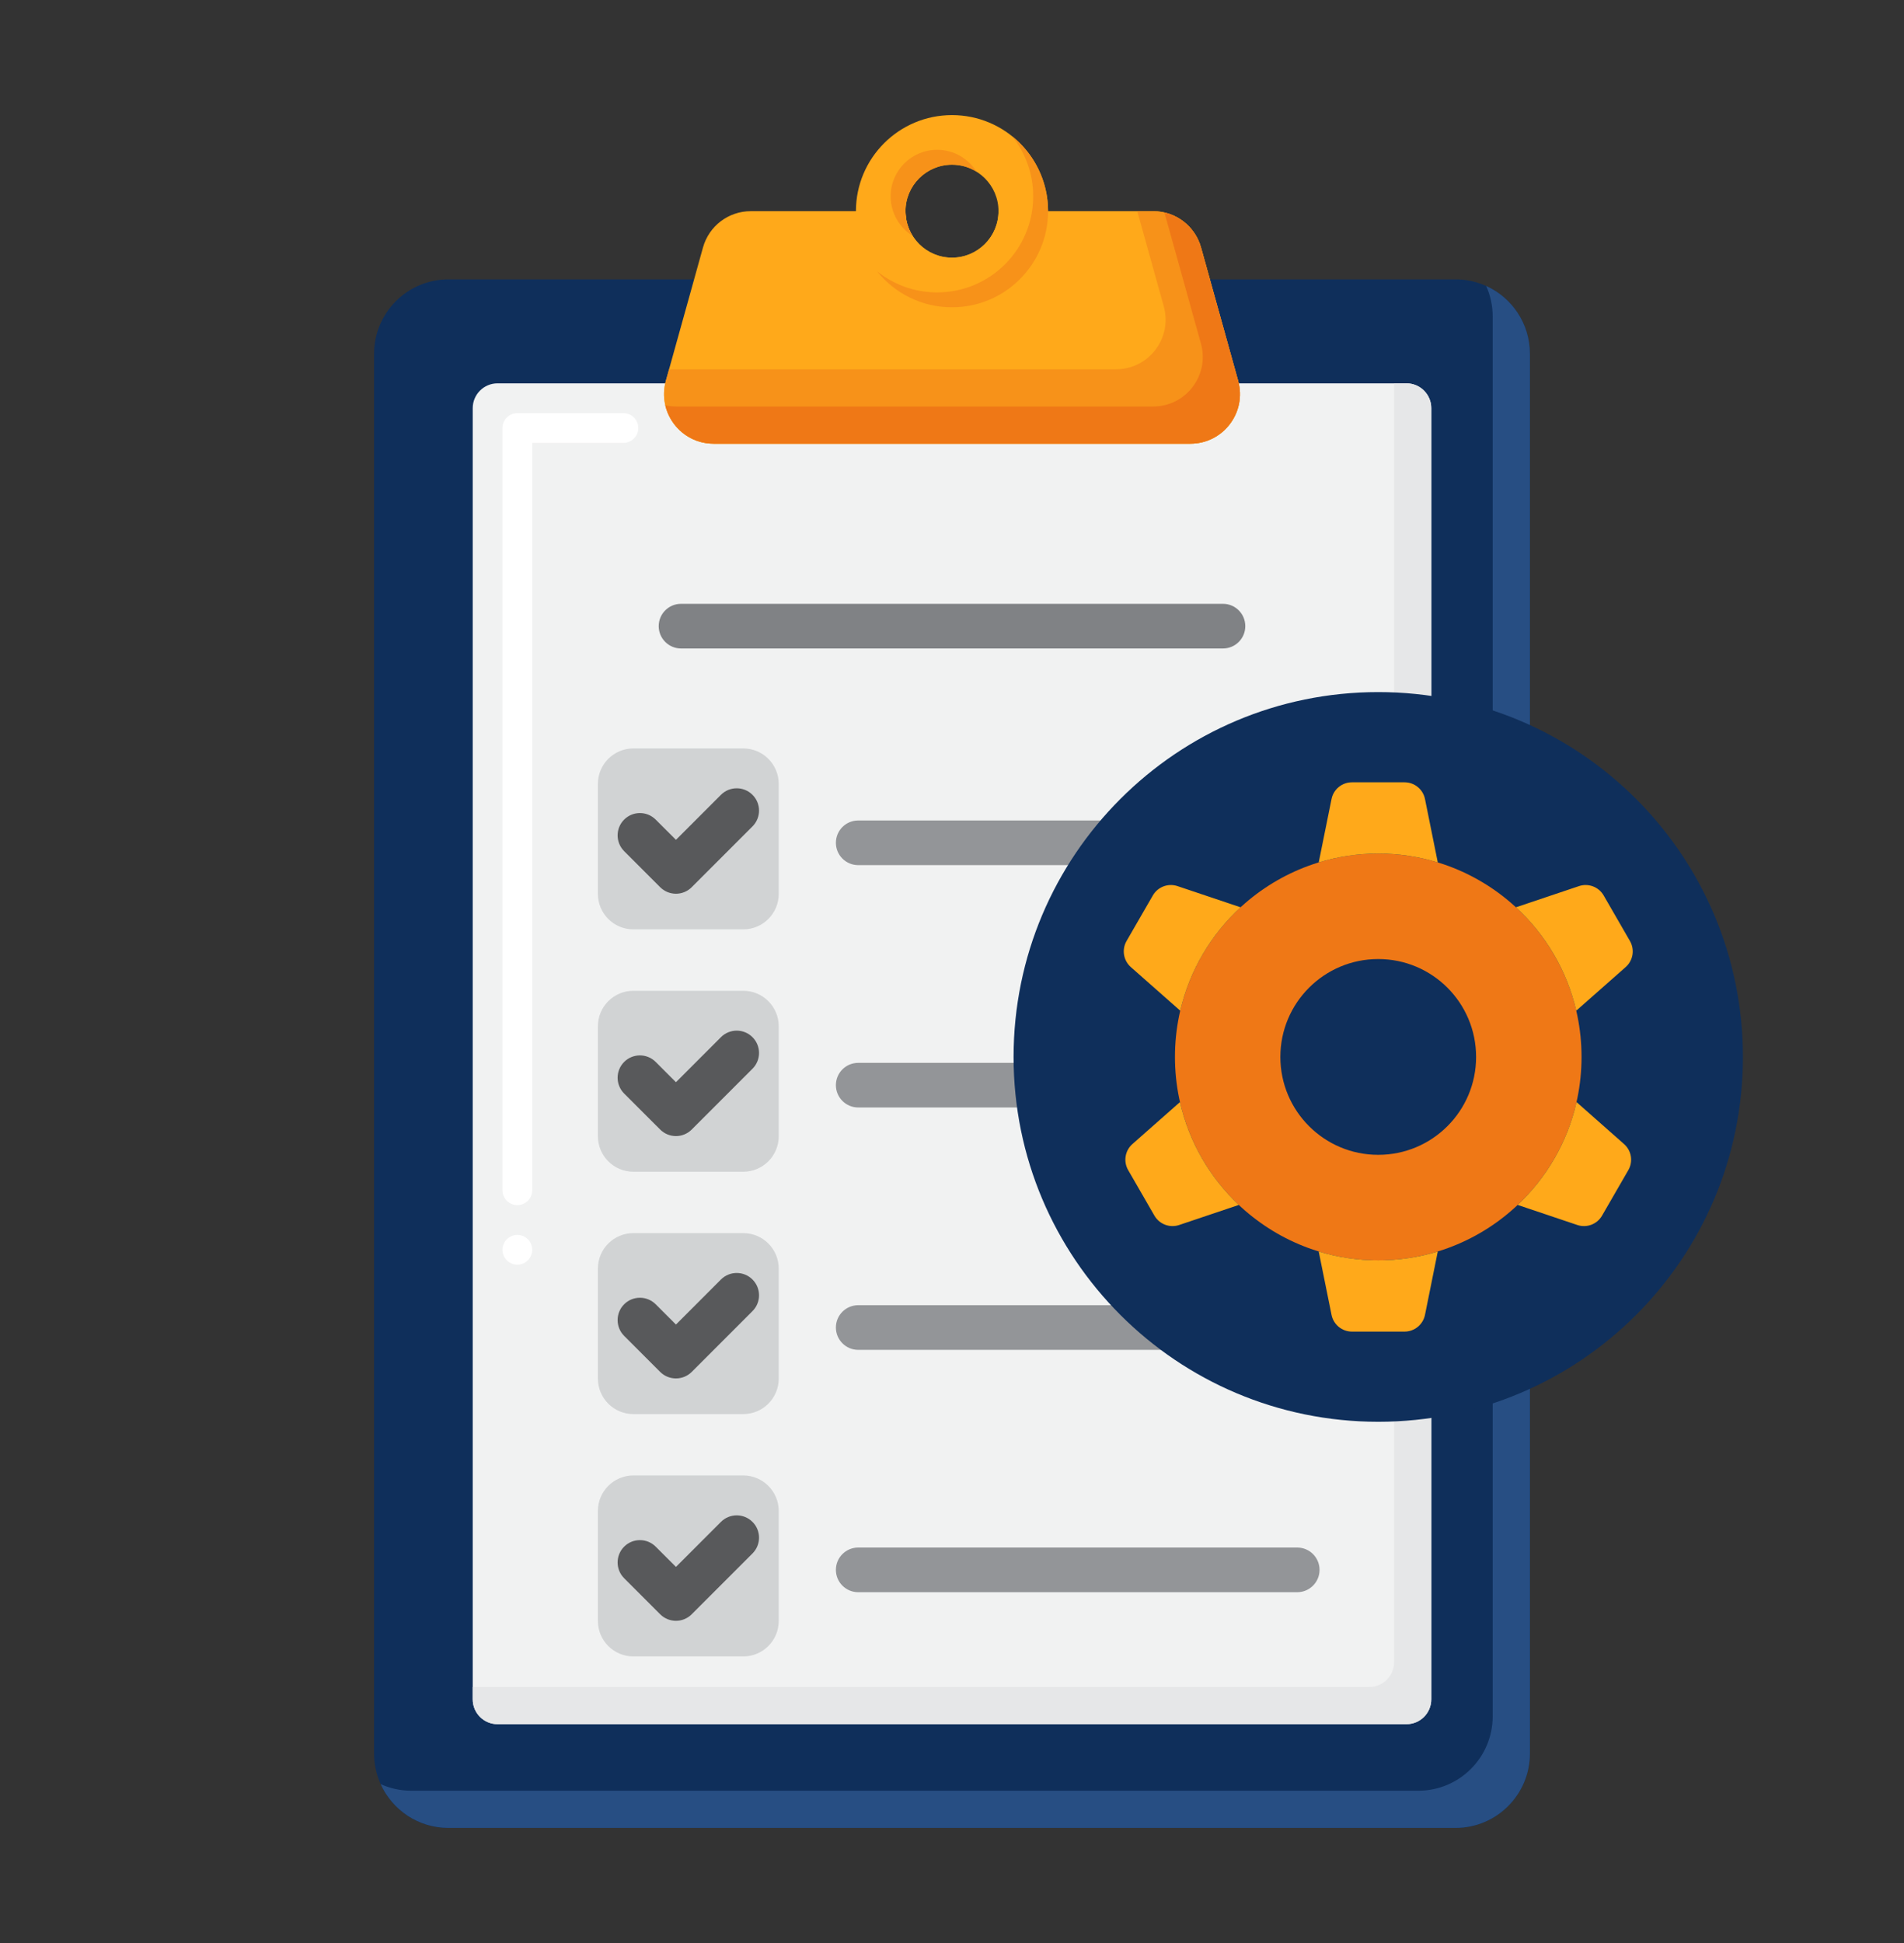 <svg width="50" height="51" viewBox="0 0 50 51" fill="none" xmlns="http://www.w3.org/2000/svg">
<rect x="0" y="0" width="50" height="51" fill="#333333" stroke="none"/>
<path d="M38.223 47.98H11.777C10.698 47.98 9.824 47.105 9.824 46.027V9.286C9.824 8.208 10.698 7.333 11.777 7.333H38.223C39.301 7.333 40.176 8.208 40.176 9.286V46.026C40.176 47.105 39.302 47.98 38.223 47.98Z" fill="#0F2F5B"/>
<path d="M39.027 7.506C39.138 7.751 39.199 8.023 39.199 8.31V45.05C39.199 46.128 38.325 47.003 37.246 47.003H10.8C10.514 47.003 10.241 46.941 9.996 46.83C10.303 47.508 10.984 47.979 11.777 47.979H38.223C39.301 47.979 40.176 47.105 40.176 46.026V9.286C40.176 8.494 39.705 7.812 39.027 7.506Z" fill="#274E83"/>
<path d="M36.935 45.256H13.065C12.706 45.256 12.414 44.965 12.414 44.605V10.713C12.414 10.354 12.706 10.062 13.065 10.062H36.935C37.294 10.062 37.586 10.354 37.586 10.713V44.605C37.586 44.965 37.294 45.256 36.935 45.256Z" fill="#F1F2F2"/>
<path d="M36.935 10.062H36.609V43.629C36.609 43.989 36.318 44.28 35.958 44.28H12.414V44.605C12.414 44.965 12.706 45.256 13.065 45.256H36.935C37.294 45.256 37.586 44.965 37.586 44.605V10.713C37.586 10.354 37.294 10.062 36.935 10.062Z" fill="#E6E7E8"/>
<path d="M13.586 33.195C13.371 33.195 13.195 33.02 13.195 32.804C13.195 32.59 13.371 32.414 13.586 32.414C13.801 32.414 13.977 32.59 13.977 32.804C13.977 33.02 13.801 33.195 13.586 33.195ZM13.586 31.633C13.371 31.633 13.195 31.457 13.195 31.242V11.234C13.195 11.133 13.236 11.031 13.31 10.959C13.383 10.885 13.485 10.844 13.586 10.844H16.371C16.586 10.844 16.762 11.019 16.762 11.234C16.762 11.449 16.586 11.625 16.371 11.625H13.977V31.238C13.977 31.24 13.977 31.24 13.977 31.242C13.977 31.457 13.801 31.633 13.586 31.633Z" fill="white"/>
<path d="M32.514 9.994L31.539 6.495C31.382 5.932 30.869 5.543 30.285 5.543H26.221C26.221 6.217 25.674 6.763 25 6.763C24.326 6.763 23.78 6.217 23.78 5.543H19.715C19.131 5.543 18.618 5.932 18.461 6.495L17.486 9.994C17.255 10.824 17.879 11.646 18.74 11.646H31.26C32.122 11.646 32.745 10.824 32.514 9.994Z" fill="#FFA91A"/>
<path d="M32.514 9.994L31.539 6.495C31.382 5.932 30.869 5.543 30.285 5.543H29.865L30.561 8.041C30.793 8.871 30.169 9.693 29.307 9.693H17.57L17.486 9.994C17.255 10.824 17.879 11.646 18.74 11.646H31.26C32.122 11.646 32.746 10.824 32.514 9.994Z" fill="#F79219"/>
<path d="M32.514 9.995L31.539 6.496C31.409 6.029 31.035 5.682 30.578 5.577L31.537 9.018C31.769 9.848 31.145 10.67 30.283 10.67H17.763C17.662 10.67 17.564 10.658 17.47 10.637C17.601 11.202 18.106 11.646 18.74 11.646H31.26C32.121 11.646 32.745 10.825 32.514 9.995Z" fill="#EF7816"/>
<path d="M23.799 5.767C23.786 5.694 23.779 5.62 23.779 5.543H23.291C23.438 5.654 23.611 5.732 23.799 5.767Z" fill="#F79219"/>
<path d="M25 3.021C23.607 3.021 22.477 4.15 22.477 5.543C22.477 6.936 23.607 8.066 25 8.066C26.393 8.066 27.523 6.936 27.523 5.543C27.523 4.15 26.393 3.021 25 3.021ZM25 6.764C24.326 6.764 23.779 6.217 23.779 5.543C23.779 4.869 24.326 4.323 25 4.323C25.674 4.323 26.221 4.869 26.221 5.543C26.221 6.217 25.674 6.764 25 6.764Z" fill="#FFA91A"/>
<path d="M26.578 3.575C26.924 4.007 27.132 4.555 27.132 5.152C27.132 6.546 26.003 7.675 24.61 7.675C24.012 7.675 23.464 7.467 23.032 7.121C23.494 7.697 24.204 8.066 25 8.066C26.393 8.066 27.523 6.936 27.523 5.543C27.523 4.747 27.154 4.037 26.578 3.575Z" fill="#F79219"/>
<path d="M23.964 6.189C23.847 6.001 23.779 5.78 23.779 5.543C23.779 4.869 24.326 4.323 25 4.323C25.237 4.323 25.458 4.39 25.645 4.507C25.43 4.162 25.047 3.932 24.609 3.932C23.935 3.932 23.389 4.479 23.389 5.153C23.389 5.59 23.619 5.973 23.964 6.189Z" fill="#F79219"/>
<path d="M32.116 17.021H17.884C17.561 17.021 17.298 16.759 17.298 16.435C17.298 16.111 17.561 15.849 17.884 15.849H32.116C32.439 15.849 32.702 16.111 32.702 16.435C32.702 16.759 32.44 17.021 32.116 17.021Z" fill="#808285"/>
<path d="M34.066 22.708H22.537C22.213 22.708 21.951 22.446 21.951 22.122C21.951 21.798 22.213 21.536 22.537 21.536H34.066C34.389 21.536 34.652 21.798 34.652 22.122C34.652 22.446 34.389 22.708 34.066 22.708Z" fill="#939598"/>
<path d="M19.519 24.394H16.632C16.118 24.394 15.701 23.977 15.701 23.462V20.576C15.701 20.062 16.118 19.645 16.632 19.645H19.519C20.033 19.645 20.45 20.062 20.45 20.576V23.462C20.45 23.977 20.033 24.394 19.519 24.394Z" fill="#D1D3D4"/>
<path d="M17.751 23.459C17.595 23.459 17.446 23.397 17.336 23.287L16.39 22.341C16.162 22.112 16.162 21.741 16.39 21.513C16.619 21.284 16.99 21.284 17.219 21.513L17.751 22.044L18.932 20.863C19.161 20.634 19.532 20.634 19.761 20.863C19.99 21.091 19.99 21.462 19.761 21.691L18.165 23.287C18.055 23.397 17.906 23.459 17.751 23.459Z" fill="#58595B"/>
<path d="M34.066 29.069H22.537C22.213 29.069 21.951 28.807 21.951 28.483C21.951 28.16 22.213 27.898 22.537 27.898H34.066C34.389 27.898 34.652 28.16 34.652 28.483C34.652 28.807 34.389 29.069 34.066 29.069Z" fill="#939598"/>
<path d="M19.519 30.756H16.632C16.118 30.756 15.701 30.338 15.701 29.824V26.938C15.701 26.423 16.118 26.006 16.632 26.006H19.519C20.033 26.006 20.45 26.423 20.45 26.938V29.824C20.45 30.338 20.033 30.756 19.519 30.756Z" fill="#D1D3D4"/>
<path d="M17.751 29.82C17.601 29.82 17.451 29.763 17.336 29.648L16.39 28.703C16.162 28.474 16.162 28.103 16.39 27.874C16.619 27.645 16.99 27.645 17.219 27.874L17.751 28.406L18.932 27.224C19.161 26.995 19.532 26.995 19.761 27.224C19.99 27.453 19.99 27.824 19.761 28.052L18.165 29.648C18.05 29.763 17.9 29.82 17.751 29.82Z" fill="#58595B"/>
<path d="M34.066 35.431H22.537C22.213 35.431 21.951 35.168 21.951 34.845C21.951 34.521 22.213 34.259 22.537 34.259H34.066C34.389 34.259 34.652 34.521 34.652 34.845C34.652 35.168 34.389 35.431 34.066 35.431Z" fill="#939598"/>
<path d="M19.519 37.117H16.632C16.118 37.117 15.701 36.7 15.701 36.185V33.299C15.701 32.784 16.118 32.367 16.632 32.367H19.519C20.033 32.367 20.45 32.784 20.45 33.299V36.185C20.45 36.7 20.033 37.117 19.519 37.117Z" fill="#D1D3D4"/>
<path d="M17.751 36.181C17.595 36.181 17.446 36.12 17.336 36.01L16.39 35.064C16.162 34.835 16.162 34.464 16.39 34.235C16.619 34.006 16.99 34.006 17.219 34.235L17.751 34.767L18.932 33.585C19.161 33.356 19.532 33.356 19.761 33.585C19.99 33.814 19.99 34.185 19.761 34.414L18.165 36.01C18.055 36.12 17.906 36.181 17.751 36.181Z" fill="#58595B"/>
<path d="M34.066 41.792H22.537C22.213 41.792 21.951 41.53 21.951 41.206C21.951 40.882 22.213 40.62 22.537 40.62H34.066C34.389 40.62 34.652 40.882 34.652 41.206C34.652 41.53 34.389 41.792 34.066 41.792Z" fill="#939598"/>
<path d="M19.519 43.478H16.632C16.118 43.478 15.701 43.061 15.701 42.547V39.66C15.701 39.146 16.118 38.728 16.632 38.728H19.519C20.033 38.728 20.45 39.146 20.45 39.66V42.547C20.45 43.061 20.033 43.478 19.519 43.478Z" fill="#D1D3D4"/>
<path d="M17.751 42.543C17.601 42.543 17.451 42.486 17.336 42.371L16.39 41.425C16.162 41.197 16.162 40.825 16.39 40.597C16.619 40.368 16.99 40.368 17.219 40.597L17.751 41.128L18.932 39.947C19.161 39.718 19.532 39.718 19.761 39.947C19.99 40.175 19.99 40.546 19.761 40.775L18.165 42.371C18.05 42.486 17.9 42.543 17.751 42.543Z" fill="#58595B"/>
<path d="M36.194 37.319C41.483 37.319 45.77 33.032 45.77 27.743C45.77 22.454 41.483 18.166 36.194 18.166C30.904 18.166 26.617 22.454 26.617 27.743C26.617 33.032 30.904 37.319 36.194 37.319Z" fill="#0F2F5B"/>
<path d="M36.193 22.404C33.245 22.404 30.855 24.794 30.855 27.743C30.855 30.691 33.245 33.081 36.193 33.081C39.142 33.081 41.532 30.691 41.532 27.743C41.532 24.794 39.142 22.404 36.193 22.404ZM36.193 30.312C34.774 30.312 33.623 29.162 33.623 27.743C33.623 26.323 34.774 25.173 36.193 25.173C37.613 25.173 38.763 26.323 38.763 27.743C38.763 29.162 37.613 30.312 36.193 30.312Z" fill="#EF7816"/>
<path d="M41.393 26.529L42.691 25.384C42.887 25.211 42.933 24.925 42.803 24.699L42.113 23.504C41.983 23.278 41.711 23.176 41.464 23.259L39.809 23.815C40.584 24.528 41.147 25.468 41.393 26.529Z" fill="#FFA91A"/>
<path d="M29.696 25.384L30.994 26.529C31.241 25.468 31.804 24.528 32.578 23.815L30.923 23.259C30.676 23.176 30.405 23.278 30.274 23.504L29.584 24.699C29.454 24.925 29.501 25.211 29.696 25.384Z" fill="#FFA91A"/>
<path d="M36.194 22.404C36.738 22.404 37.262 22.486 37.757 22.637L37.421 20.973C37.369 20.717 37.145 20.534 36.884 20.534H35.503C35.243 20.534 35.018 20.717 34.967 20.973L34.63 22.637C35.125 22.486 35.65 22.404 36.194 22.404Z" fill="#FFA91A"/>
<path d="M42.648 30.029L41.4 28.927C41.162 29.979 40.613 30.913 39.855 31.627L41.422 32.154C41.669 32.237 41.94 32.134 42.07 31.909L42.761 30.713C42.891 30.487 42.844 30.201 42.648 30.029Z" fill="#FFA91A"/>
<path d="M36.194 33.081C35.65 33.081 35.125 33 34.63 32.849L34.967 34.513C35.018 34.768 35.242 34.952 35.503 34.952H36.884C37.144 34.952 37.369 34.768 37.421 34.513L37.757 32.849C37.262 33 36.737 33.081 36.194 33.081Z" fill="#FFA91A"/>
<path d="M30.987 28.927L29.738 30.029C29.543 30.201 29.496 30.487 29.626 30.713L30.316 31.909C30.447 32.134 30.718 32.237 30.965 32.154L32.532 31.627C31.774 30.912 31.225 29.979 30.987 28.927Z" fill="#FFA91A"/>
</svg>
